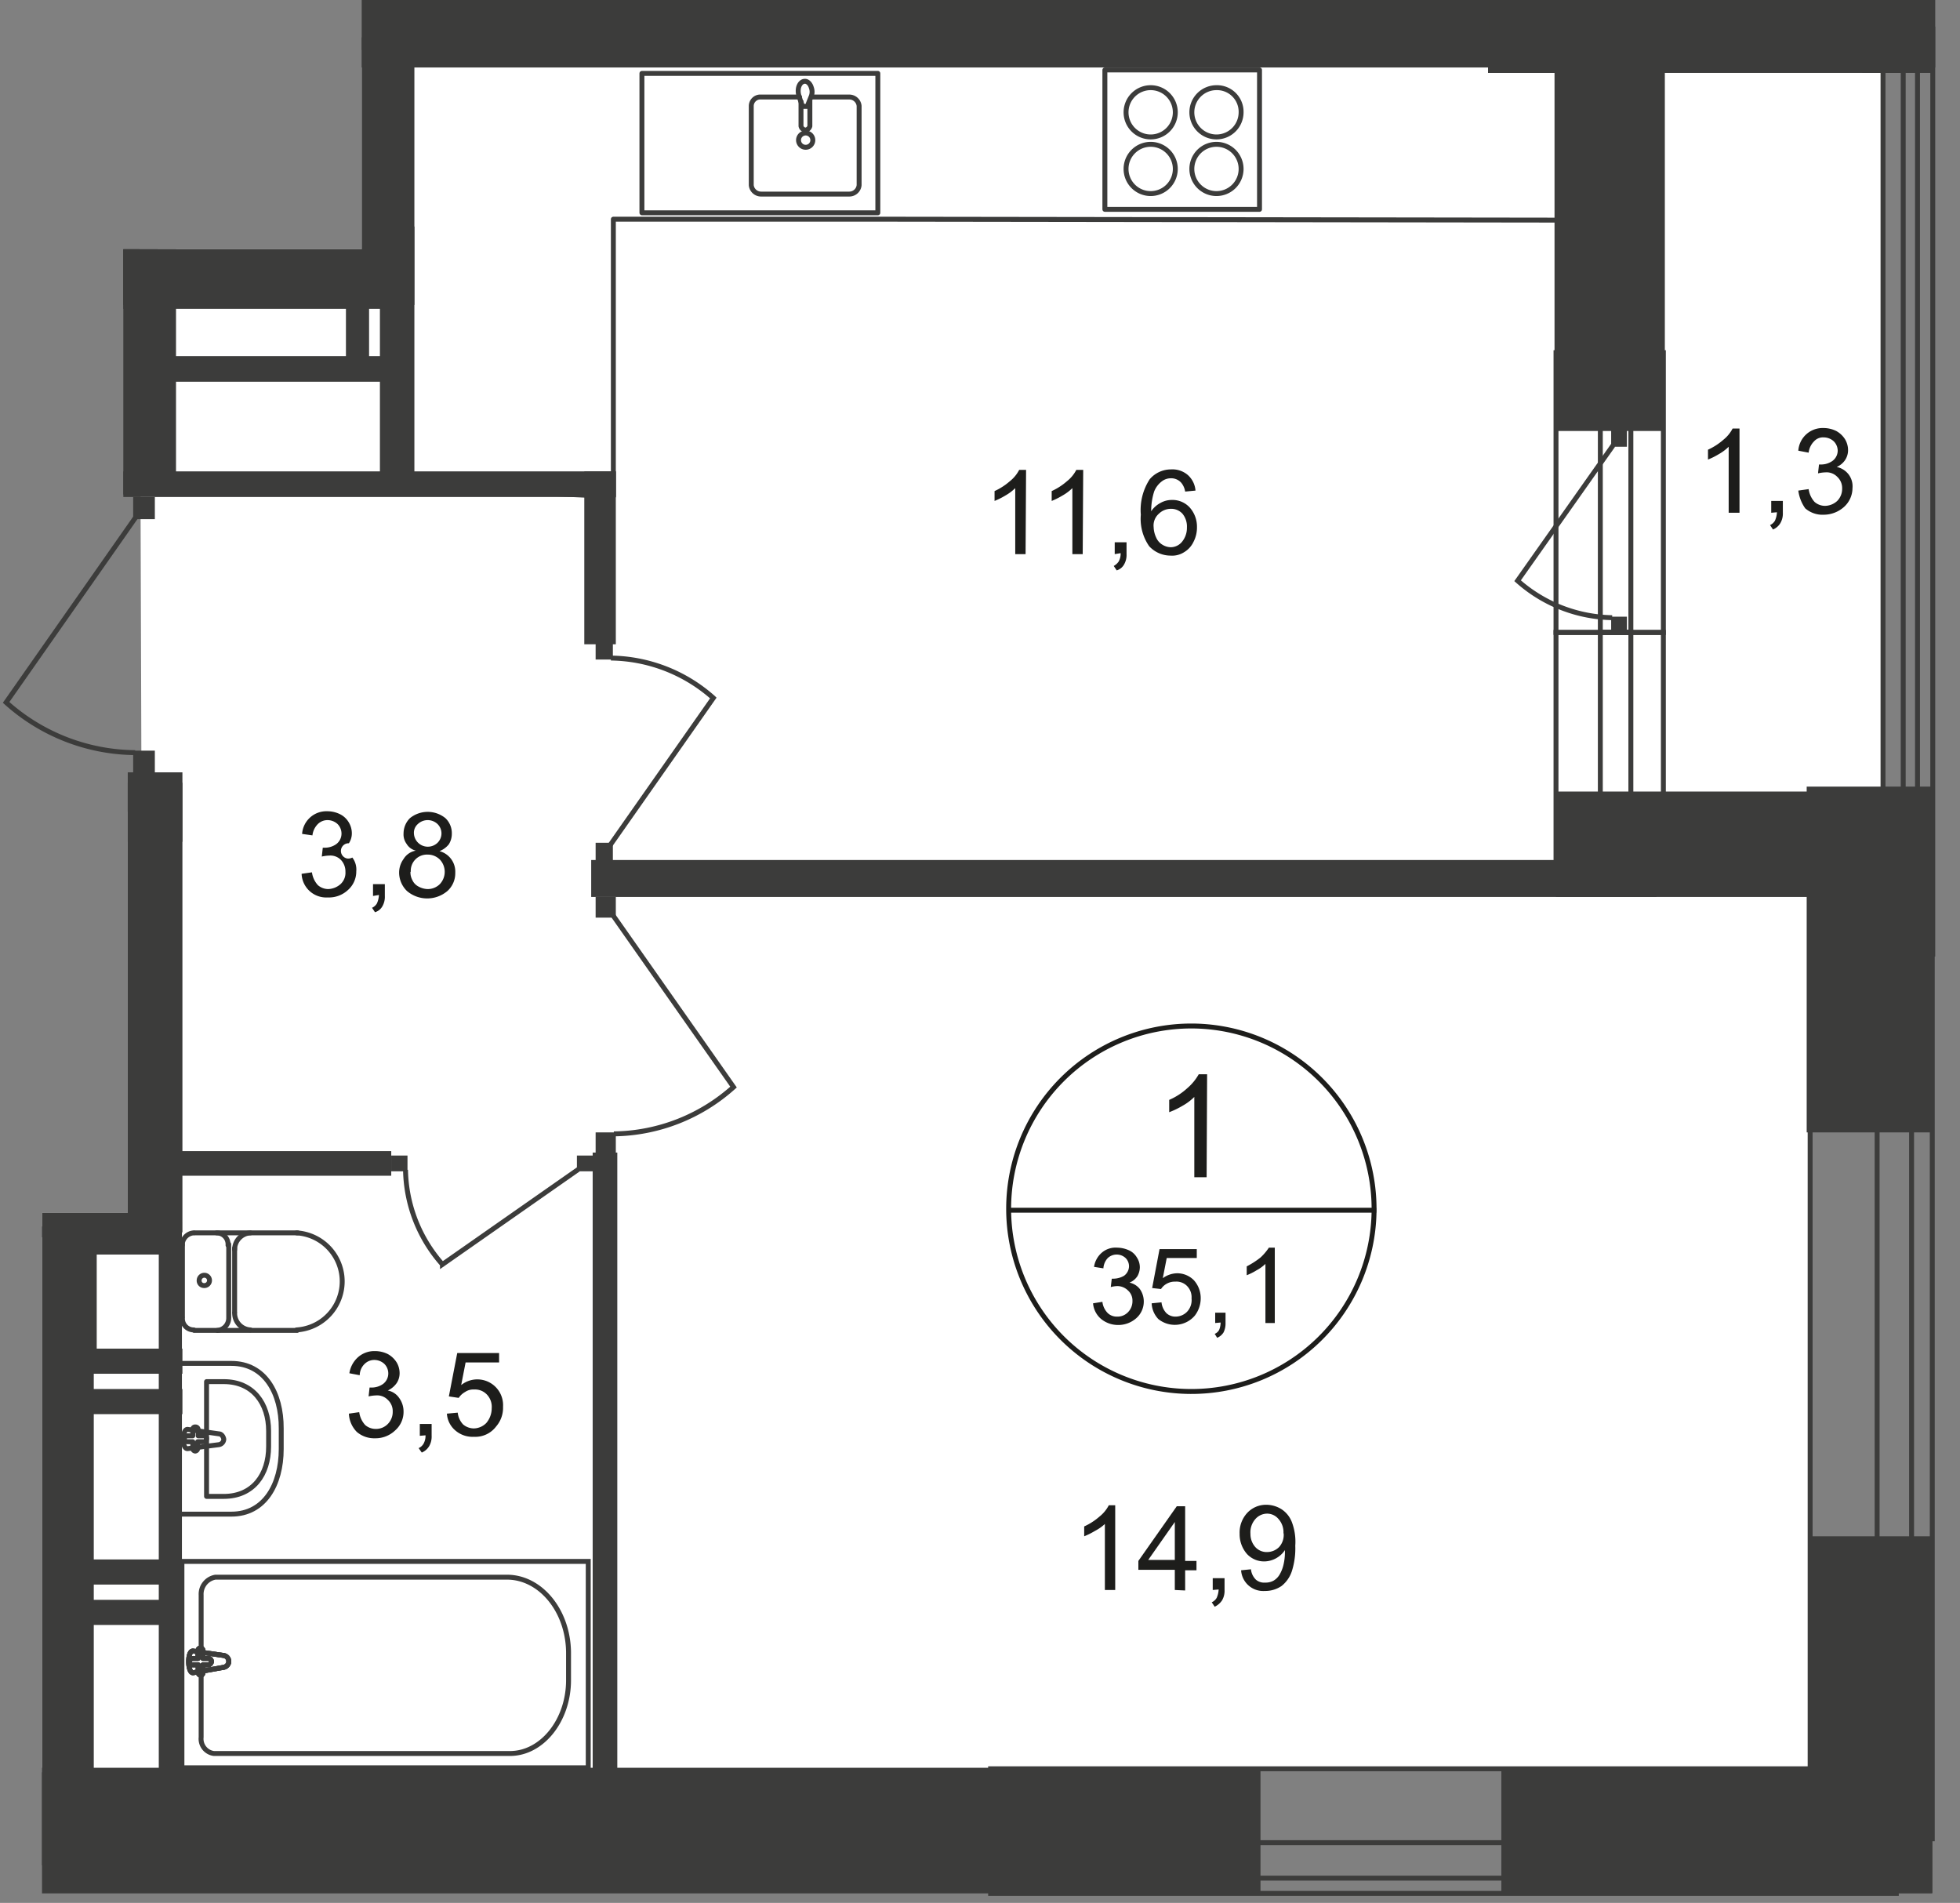 <svg id="Слой_1" data-name="Слой 1" xmlns="http://www.w3.org/2000/svg" xmlns:xlink="http://www.w3.org/1999/xlink" viewBox="0 0 397.97 386.33">
  <rect x="0" y="0" width="397.97" height="386.33" fill="#808080" stroke="none"/>
  <defs>
    <style>
      .cls-1, .cls-10, .cls-6, .cls-7 {
        fill: none;
      }

      .cls-2 {
        clip-path: url(#clip-path);
      }

      .cls-3 {
        clip-path: url(#clip-path-2);
      }

      .cls-4, .cls-8 {
        fill: #fff;
      }

      .cls-4 {
        fill-rule: evenodd;
      }

      .cls-5 {
        fill: #3c3c3b;
      }

      .cls-6, .cls-7 {
        stroke: #3c3c3b;
      }

      .cls-6 {
        stroke-miterlimit: 22.93;
      }

      .cls-7 {
        stroke-linecap: round;
        stroke-linejoin: round;
      }

      .cls-9 {
        fill: #1d1d1b;
      }

      .cls-10 {
        stroke: #1d1d1b;
        stroke-miterlimit: 10;
      }
    </style>
    <clipPath id="clip-path">
      <polygon class="cls-1" points="73.44 50.6 73.44 0 397.97 0 397.97 386.33 8.53 386.33 8.53 246.2 25.94 246.2 25.94 156.8 0 156.8 0 50.6 73.44 50.6"/>
    </clipPath>
    <clipPath id="clip-path-2">
      <rect class="cls-1" x="-439.96" y="-687.8" width="841.8" height="1080"/>
    </clipPath>
  </defs>
  <g class="cls-2">
    <g class="cls-3">
      <g>
        <polygon class="cls-4" points="28.24 9.6 382.34 13.7 382.34 160.7 367.54 229.9 367.54 311.9 367.54 359.1 -80.46 360 -373.16 376.3 -431.96 376.3 -431.96 183.6 -414.76 179.3 -415.06 -2.5 -428.26 -4.8 -428.26 -345.9 -409.66 -342.7 -409.56 -519.1 -80.96 -516.4 -81.86 -342.7 -69.96 -340.8 -68.86 -263.7 -71.86 -262.1 -72.56 -79.3 -65.06 -76.9 -64.86 7.6 -85.96 11.4 -83.26 163.9 28.74 164.8 28.24 9.6"/>
        <rect class="cls-5" x="-378.26" y="358.9" width="634.2" height="25.5"/>
        <rect class="cls-5" x="367.54" y="311.9" width="24.8" height="72.4"/>
        <rect class="cls-5" x="315.94" y="160.7" width="76.7" height="21.4"/>
        <rect class="cls-5" x="24.64" y="-136.6" width="12" height="149.8"/>
        <rect class="cls-5" x="24.74" width="368.2" height="13.7"/>
        <rect class="cls-5" x="378.14" y="-339.9" width="14.6" height="354.7"/>
        <rect class="cls-5" x="302.14" y="-6" width="84.5" height="20.8"/>
        <rect class="cls-5" x="302.14" y="-22.8" width="20.1" height="37.6"/>
        <rect class="cls-5" x="366.84" y="159.7" width="25.8" height="70.2"/>
        <rect class="cls-5" x="25.04" y="7.6" width="22.1" height="6.1"/>
        <rect class="cls-5" x="25.04" y="7.6" width="7" height="54.3"/>
        <rect class="cls-5" x="73.44" y="7.6" width="10.7" height="54.3"/>
        <rect class="cls-5" x="77.14" y="46" width="7" height="54.3"/>
        <rect class="cls-5" x="25.04" y="50.6" width="10.7" height="49.8"/>
        <rect class="cls-5" x="25.04" y="50.6" width="56.5" height="12.1"/>
        <rect class="cls-5" x="25.04" y="95.7" width="100" height="5.2"/>
        <rect class="cls-5" x="-8.96" y="246.2" width="43.6" height="5"/>
        <rect class="cls-5" x="120.34" y="234" width="5" height="144.4"/>
        <rect class="cls-5" x="14.94" y="253.4" width="4.7" height="23.1"/>
        <rect class="cls-5" x="32.24" y="248.1" width="4.7" height="115.5"/>
        <rect class="cls-5" x="14.14" y="249.6" width="22.5" height="5.1"/>
        <rect class="cls-5" x="13.74" y="273.8" width="23.3" height="5.1"/>
        <rect class="cls-6" x="301.84" y="-67.7" width="19.8" height="74.1"/>
        <rect class="cls-6" x="309.94" y="-67.7" width="5.6" height="74.1"/>
        <rect class="cls-6" x="367.54" y="169.9" width="24.8" height="203.4"/>
        <rect class="cls-6" x="381.14" y="169.9" width="7" height="203.4"/>
        <rect class="cls-5" x="-3.26" y="158.9" width="40.3" height="12"/>
        <rect class="cls-5" x="25.94" y="156.8" width="11.1" height="93.4"/>
        <rect class="cls-5" x="7.94" y="249" width="11.1" height="129.7"/>
        <rect class="cls-5" x="315.64" y="3.5" width="22.4" height="84"/>
        <rect class="cls-5" x="327.14" y="125.2" width="3.2" height="3.3"/>
        <path class="cls-6" d="M327.54,90.4l-19.4,27.5a29.6,29.6,0,0,0,19.2,7.5"/>
        <rect class="cls-5" x="327.14" y="87.4" width="3.2" height="3.3"/>
        <rect class="cls-6" x="315.94" y="71.6" width="21.8" height="56.8"/>
        <rect class="cls-6" x="324.94" y="71.6" width="6.2" height="56.8"/>
        <rect class="cls-6" x="315.94" y="128.4" width="21.8" height="50.8"/>
        <rect class="cls-6" x="324.94" y="128.4" width="6.2" height="50.8"/>
        <rect class="cls-6" x="382.34" y="5.9" width="10.1" height="187.8"/>
        <rect class="cls-6" x="386.44" y="5.9" width="2.9" height="187.8"/>
        <rect class="cls-5" x="35.84" y="233.7" width="43.6" height="5"/>
        <rect class="cls-5" x="79.44" y="234.6" width="3.3" height="3.2"/>
        <path class="cls-6" d="M117.44,237.4l-27.6,19.3a29.6,29.6,0,0,1-7.5-19.2"/>
        <rect class="cls-5" x="117.14" y="234.6" width="3.3" height="3.2"/>
        <rect class="cls-5" x="120.04" y="174.6" width="216.3" height="7.5"/>
        <rect class="cls-5" x="118.64" y="95.7" width="6.4" height="35.1"/>
        <rect class="cls-5" x="120.94" y="229.9" width="4.1" height="4.2"/>
        <path class="cls-6" d="M124.44,185.8l24.5,34.9a37,37,0,0,1-24.3,9.5"/>
        <rect class="cls-5" x="120.94" y="182.1" width="4.1" height="4.2"/>
        <rect class="cls-5" x="120.94" y="130.3" width="3.5" height="3.6"/>
        <path class="cls-6" d="M123.94,171.5l20.9-29.8a31.85,31.85,0,0,0-20.8-8.1"/>
        <rect class="cls-5" x="120.94" y="171.1" width="3.5" height="3.6"/>
        <rect class="cls-5" x="27.04" y="152.4" width="4.4" height="4.5"/>
        <path class="cls-6" d="M27.64,104.9,1.24,142.6a39.64,39.64,0,0,0,26.2,10.2"/>
        <rect class="cls-5" x="27.04" y="100.9" width="4.4" height="4.5"/>
        <line class="cls-7" x1="128.34" y1="-60.2" x2="128.34" y2="5.3"/>
        <line class="cls-7" x1="160.24" y1="-60.2" x2="160.24" y2="5"/>
        <line class="cls-7" x1="143.84" y1="-60.2" x2="143.84" y2="5.3"/>
        <line class="cls-7" x1="176.54" y1="-60.2" x2="176.54" y2="5.3"/>
        <line class="cls-7" x1="209.24" y1="-60.2" x2="209.24" y2="5"/>
        <line class="cls-7" x1="192.94" y1="-60.2" x2="192.94" y2="5.3"/>
        <line class="cls-7" x1="225.64" y1="-60.2" x2="225.64" y2="5.3"/>
        <line class="cls-7" x1="241.94" y1="-60.2" x2="241.94" y2="5.3"/>
        <polygon class="cls-7" points="255.74 42.5 241.34 42.5 238.74 42.5 224.34 42.5 224.34 14.2 238.74 14.2 241.34 14.2 255.74 14.2 255.74 42.5"/>
        <path class="cls-6" d="M252,22.8a5,5,0,1,1-5-5A4.89,4.89,0,0,1,252,22.8Z"/>
        <path class="cls-6" d="M252,34.3a5,5,0,1,1-5-5A5,5,0,0,1,252,34.3Z"/>
        <path class="cls-6" d="M238.64,22.8a5,5,0,1,1-5-5A5,5,0,0,1,238.64,22.8Z"/>
        <path class="cls-6" d="M238.64,34.3a5,5,0,1,1-5-5A5,5,0,0,1,238.64,34.3Z"/>
        <path class="cls-7" d="M164.84,19.7h7.6a2,2,0,0,1,2,1.8h0V37.6a2,2,0,0,1-2,1.8h-17.9a2,2,0,0,1-2-1.8V21.5a1.84,1.84,0,0,1,2-1.8h7.8"/>
        <path class="cls-6" d="M162.14,28.5a1.45,1.45,0,1,1,1.5,1.4h0A1.45,1.45,0,0,1,162.14,28.5Z"/>
        <path class="cls-6" d="M162.64,20.4v5.2a1,1,0,0,0,1,.8,1.09,1.09,0,0,0,.8-.8V20.4"/>
        <path class="cls-6" d="M164.74,19.5l-.6,1.5-.2.6h-1l-.2-.6c-.1-.3-.3-.8-.5-1.5a3.22,3.22,0,0,1-.1-1.7c.2-.8.7-1.3,1.3-1.3s1.1.6,1.3,1.3A2.48,2.48,0,0,1,164.74,19.5Z"/>
        <rect class="cls-7" x="130.34" y="14.9" width="47.9" height="28.3"/>
        <polygon class="cls-7" points="82.64 10.3 83.24 99.4 111.64 100.2 124.54 100.8 124.54 44.5 180.34 44.5 324.94 44.7 324.94 10.3 82.64 10.3"/>
        <path class="cls-7" d="M47,276.8H35.54v30.6H47c6.7,0,10.1-6,10.1-13.2V290C57.14,282.8,53.74,276.8,47,276.8Z"/>
        <path class="cls-7" d="M45.44,280.5h-3.5v23.3h3.5c6,0,9.1-4.5,9.1-10.1v-3.2C54.54,285,51.44,280.5,45.44,280.5Z"/>
        <path class="cls-7" d="M44.44,291.1l-6.3-.9c-1.2-.2-1.3,4.1,0,3.9l6.3-.8a1.18,1.18,0,0,0,1-1.1C45.34,291.6,44.94,291.1,44.44,291.1Z"/>
        <path class="cls-7" d="M39.64,289.7h0a.47.47,0,0,0-.5.5h0v1.3h-1.2a.67.67,0,0,0-.5.7c0,.2.2.4.5.5h1.2V294a.56.56,0,0,0,.5.6h0a.56.56,0,0,0,.5-.6v-1.3h1.3a.67.67,0,0,0,.5-.7c0-.2-.2-.4-.5-.5h-1.2v-1.3a.56.56,0,0,0-.6-.5Z"/>
        <rect class="cls-6" x="36.94" y="317" width="82.5" height="41.9"/>
        <path class="cls-6" d="M102.94,320.2H43.74a3.48,3.48,0,0,0-2.9,3.6v28.9a3,3,0,0,0,2.6,3.3h60.1c6.5,0,11.9-6.7,11.9-14.9v-5.2C115.54,327.2,109.84,320.2,102.94,320.2Z"/>
        <path class="cls-8" d="M45.44,338.5l-6.2,1.1c-1.2.2-1.3-4.6,0-4.4l6.2.9a1.22,1.22,0,0,1,1,1.4A1.28,1.28,0,0,1,45.44,338.5Z"/>
        <path class="cls-6" d="M45.44,338.5l-6.2,1.1c-1.2.2-1.3-4.6,0-4.4l6.2.9a1.22,1.22,0,0,1,1,1.4A1.28,1.28,0,0,1,45.44,338.5Z"/>
        <path class="cls-6" d="M45.44,338.5l-6.2,1.1c-1.2.2-1.3-4.6,0-4.4l6.2.9a1.22,1.22,0,0,1,1,1.4A1.28,1.28,0,0,1,45.44,338.5Z"/>
        <path class="cls-7" d="M45.44,338.5l-6.2,1.1c-1.2.2-1.3-4.6,0-4.4l6.2.9a1.22,1.22,0,0,1,1,1.4A1.28,1.28,0,0,1,45.44,338.5Z"/>
        <path class="cls-8" d="M40.74,340.1h0a.56.56,0,0,1-.5-.6V338H39a.62.62,0,0,1-.5-.8.82.82,0,0,1,.5-.5h1.2v-1.5a.51.51,0,1,1,1,0h0v1.5h1.2a.62.62,0,0,1,.5.8.82.82,0,0,1-.5.5h-1.2v1.5A.5.5,0,0,1,40.74,340.1Z"/>
        <path class="cls-7" d="M40.74,340.1h0a.56.56,0,0,1-.5-.6V338H39a.62.62,0,0,1-.5-.8.82.82,0,0,1,.5-.5h1.2v-1.5a.51.51,0,1,1,1,0h0v1.5h1.2a.62.62,0,0,1,.5.8.82.82,0,0,1-.5.5h-1.2v1.5A.5.5,0,0,1,40.74,340.1Z"/>
        <path class="cls-7" d="M40.74,340.1h0a.56.56,0,0,1-.5-.6V338H39a.62.62,0,0,1-.5-.8.82.82,0,0,1,.5-.5h1.2v-1.5a.51.51,0,1,1,1,0h0v1.5h1.2a.62.62,0,0,1,.5.8.82.82,0,0,1-.5.5h-1.2v1.5A.5.5,0,0,1,40.74,340.1Z"/>
        <path class="cls-7" d="M40.74,340.1h0a.56.56,0,0,1-.5-.6V338H39a.62.62,0,0,1-.5-.8.82.82,0,0,1,.5-.5h1.2v-1.5a.51.51,0,1,1,1,0h0v1.5h1.2a.62.62,0,0,1,.5.8.82.82,0,0,1-.5.5h-1.2v1.5A.5.5,0,0,1,40.74,340.1Z"/>
        <path class="cls-7" d="M39.34,270a2.29,2.29,0,0,1-2.3-2.4h0"/>
        <line class="cls-7" x1="39.44" y1="270.1" x2="60.34" y2="270.1"/>
        <path class="cls-7" d="M60.24,250.3a9.87,9.87,0,0,1,0,19.7"/>
        <line class="cls-7" x1="60.44" y1="250.3" x2="39.54" y2="250.3"/>
        <path class="cls-7" d="M37,252.8a2.51,2.51,0,0,1,2.3-2.5h0"/>
        <line class="cls-7" x1="37.04" y1="252.6" x2="37.04" y2="267.3"/>
        <path class="cls-7" d="M40.44,259.9a1.05,1.05,0,1,1,1,1.1A1,1,0,0,1,40.44,259.9Z"/>
        <path class="cls-7" d="M44,250.3a2.32,2.32,0,0,1,2.3,2.5"/>
        <line class="cls-7" x1="46.44" y1="252.6" x2="46.44" y2="267.3"/>
        <path class="cls-7" d="M46.44,267.6a2.51,2.51,0,0,1-2.3,2.5h0"/>
        <path class="cls-7" d="M50.84,270a3.4,3.4,0,0,1-3.2-3.4"/>
        <line class="cls-7" x1="47.64" y1="266.4" x2="47.64" y2="253.4"/>
        <path class="cls-7" d="M47.64,253.7a3.4,3.4,0,0,1,3.2-3.4"/>
        <rect class="cls-6" x="-74.16" y="331.6" width="82.1" height="41.9"/>
        <path class="cls-6" d="M-8.46,334.7h-58.9a3.32,3.32,0,0,0-2.8,3.6v28.9a2.93,2.93,0,0,0,2.5,3.3h59.9c6.5,0,11.7-6.7,11.7-14.9v-5.3C3.94,341.8-1.66,334.7-8.46,334.7Z"/>
        <g>
          <path class="cls-9" d="M353.14,104.1H351V90.7a9.51,9.51,0,0,1-2,1.5,15.05,15.05,0,0,1-2.2,1.1v-2a12.65,12.65,0,0,0,3.1-2,7.1,7.1,0,0,0,1.9-2.3h1.4v17.1Z"/>
          <path class="cls-9" d="M359.64,104.1v-2.4H362v2.4a3.84,3.84,0,0,1-.5,2.1,3.18,3.18,0,0,1-1.5,1.3l-.6-.9a2.19,2.19,0,0,0,1-.9,4.71,4.71,0,0,0,.4-1.7Z"/>
          <path class="cls-9" d="M365.14,99.6l2.1-.3a4.82,4.82,0,0,0,1.2,2.6,3.23,3.23,0,0,0,2.1.8,3.74,3.74,0,0,0,2.5-1,3.47,3.47,0,0,0,1-2.5,3.1,3.1,0,0,0-1-2.4,3,3,0,0,0-2.4-.9,7.72,7.72,0,0,0-1.5.2l.2-1.8h.3a4,4,0,0,0,2.4-.7,2.61,2.61,0,0,0,1.1-2.1,2.73,2.73,0,0,0-.8-1.9,3,3,0,0,0-2-.8,2.44,2.44,0,0,0-2,.8,3.84,3.84,0,0,0-1.1,2.3l-2.1-.4a4.94,4.94,0,0,1,5.1-4.6,5.83,5.83,0,0,1,2.6.6,4.9,4.9,0,0,1,1.8,1.7,4.28,4.28,0,0,1,.6,2.2,3.61,3.61,0,0,1-.6,2,3.91,3.91,0,0,1-1.7,1.4,4.12,4.12,0,0,1,2.4,1.5,4,4,0,0,1,.8,2.8,5.17,5.17,0,0,1-1.7,3.8,6.2,6.2,0,0,1-4.1,1.6,5.35,5.35,0,0,1-3.8-1.3A8,8,0,0,1,365.14,99.6Z"/>
        </g>
        <g>
          <path class="cls-9" d="M61.24,177.4l2.1-.3a4.82,4.82,0,0,0,1.2,2.6,3.23,3.23,0,0,0,2.1.8,4,4,0,0,0,2.5-1,3.11,3.11,0,0,0,1-2.5,3.41,3.41,0,0,0-.9-2.4,3,3,0,0,0-2.4-.9,7.72,7.72,0,0,0-1.5.2l.2-1.8h.3a4,4,0,0,0,2.4-.7,2.66,2.66,0,0,0,1.1-2.2,2.73,2.73,0,0,0-.8-1.9,3,3,0,0,0-2-.8,2.79,2.79,0,0,0-2,.8,3.84,3.84,0,0,0-1.1,2.3l-2.1-.3a4.94,4.94,0,0,1,5.1-4.6,5.83,5.83,0,0,1,2.6.6,4.24,4.24,0,0,1,1.8,1.7,4.28,4.28,0,0,1,.6,2.2,3.61,3.61,0,0,1-.6,2,1.56,1.56,0,0,0-.3,3.1,1.8,1.8,0,0,0,1-.2,4,4,0,0,1,.8,2.8,5,5,0,0,1-1.7,3.8,5.65,5.65,0,0,1-4.1,1.5,5,5,0,0,1-5.3-4.8Z"/>
          <path class="cls-9" d="M75.74,181.9v-2.4h2.4v2.4a3.84,3.84,0,0,1-.5,2.1,2.55,2.55,0,0,1-1.5,1.2l-.6-.9a2.19,2.19,0,0,0,1-.9,4.71,4.71,0,0,0,.4-1.7Z"/>
          <path class="cls-9" d="M84.44,172.7a3,3,0,0,1-1.9-1.4,3.22,3.22,0,0,1-.6-2.1,4.39,4.39,0,0,1,1.3-3.1,5.72,5.72,0,0,1,7.2,0,4.22,4.22,0,0,1,1.3,3.2,3.94,3.94,0,0,1-.6,2.1,4.5,4.5,0,0,1-1.9,1.4,4.31,4.31,0,0,1,3.2,4.4,4.85,4.85,0,0,1-1.6,3.7,6.35,6.35,0,0,1-8.2,0,5.23,5.23,0,0,1-1.6-3.7,4.68,4.68,0,0,1,.9-2.8A3.6,3.6,0,0,1,84.44,172.7Zm-1.1,4.3a3.29,3.29,0,0,0,.4,1.7A2.74,2.74,0,0,0,85,180a4.07,4.07,0,0,0,1.8.5,3.47,3.47,0,0,0,2.5-1,3.63,3.63,0,0,0,0-5,3.47,3.47,0,0,0-2.5-1,3.29,3.29,0,0,0-3.4,3.3v.2Zm.7-7.9a2.83,2.83,0,0,0,4.8,2,2.66,2.66,0,0,0,0-3.8,2.9,2.9,0,0,0-4,0,2.34,2.34,0,0,0-.8,1.8Z"/>
        </g>
        <g>
          <path class="cls-9" d="M70.84,287l2.1-.3a4.82,4.82,0,0,0,1.2,2.6,3.23,3.23,0,0,0,2.1.8,3.32,3.32,0,0,0,2.5-1,3.47,3.47,0,0,0,1-2.5,3.1,3.1,0,0,0-1-2.4,3,3,0,0,0-2.4-.9,7.72,7.72,0,0,0-1.5.2l.2-1.8h.3a4,4,0,0,0,2.4-.7,2.66,2.66,0,0,0,1.1-2.2,2.73,2.73,0,0,0-.8-1.9,3,3,0,0,0-2-.8,2.79,2.79,0,0,0-2,.8,3.26,3.26,0,0,0-1,2.3l-2.1-.4a5.44,5.44,0,0,1,1.8-3.3,5,5,0,0,1,3.4-1.2,5.83,5.83,0,0,1,2.6.6,4.9,4.9,0,0,1,1.8,1.7,4.28,4.28,0,0,1,.6,2.2,3.61,3.61,0,0,1-.6,2,4.53,4.53,0,0,1-1.8,1.5,3.62,3.62,0,0,1,2.3,1.5,4.68,4.68,0,0,1,.9,2.8,5,5,0,0,1-1.7,3.8,5.74,5.74,0,0,1-4.1,1.6,5.41,5.41,0,0,1-3.7-1.3A5.61,5.61,0,0,1,70.84,287Z"/>
          <path class="cls-9" d="M85.24,291.5v-2.4h2.4v2.4a3.84,3.84,0,0,1-.5,2.1,3.18,3.18,0,0,1-1.5,1.3L85,294a2.19,2.19,0,0,0,1-.9,3.29,3.29,0,0,0,.4-1.7Z"/>
          <path class="cls-9" d="M90.74,287l2.2-.2a4.12,4.12,0,0,0,1.1,2.4,3.44,3.44,0,0,0,2.1.8,3.63,3.63,0,0,0,2.6-1.1,4.62,4.62,0,0,0,1.1-3,3.61,3.61,0,0,0-1-2.8,3.31,3.31,0,0,0-2.6-1,2.9,2.9,0,0,0-1.8.5,3.74,3.74,0,0,0-1.3,1.2l-2-.3,1.7-8.8h8.5v1.9h-6.8l-.9,4.6a5.23,5.23,0,0,1,8.5,4.4,5.77,5.77,0,0,1-1.4,4,5.28,5.28,0,0,1-4.5,2.1,5.35,5.35,0,0,1-3.8-1.3A4.88,4.88,0,0,1,90.74,287Z"/>
        </g>
        <path class="cls-9" d="M208.24,112.5h-2.1V99.1a9.51,9.51,0,0,1-2,1.5,15.05,15.05,0,0,1-2.2,1.1v-2a12.65,12.65,0,0,0,3.1-2,7.1,7.1,0,0,0,1.9-2.3h1.4Z"/>
        <g>
          <path class="cls-9" d="M219.84,112.5h-2.1V99.1a9.51,9.51,0,0,1-2,1.5,15.05,15.05,0,0,1-2.2,1.1v-2a12.65,12.65,0,0,0,3.1-2,7.1,7.1,0,0,0,1.9-2.3h1.4Z"/>
          <path class="cls-9" d="M226.34,112.5v-2.4h2.4v2.4a3.84,3.84,0,0,1-.5,2.1,2.55,2.55,0,0,1-1.5,1.2l-.6-.9a2.84,2.84,0,0,0,1-.9,3.29,3.29,0,0,0,.4-1.7Z"/>
          <path class="cls-9" d="M242.74,99.6l-2.1.2a3.7,3.7,0,0,0-.8-1.8,2.72,2.72,0,0,0-2.1-.9,3,3,0,0,0-1.8.6,4.74,4.74,0,0,0-1.6,2.1,13.36,13.36,0,0,0-.6,4,5.19,5.19,0,0,1,1.9-1.7,4.65,4.65,0,0,1,2.3-.6,4.75,4.75,0,0,1,3.6,1.5,5.85,5.85,0,0,1,1.5,4,6.3,6.3,0,0,1-.7,3,4.84,4.84,0,0,1-1.9,2.1,4.52,4.52,0,0,1-2.8.7,5.91,5.91,0,0,1-4.3-1.9,9.71,9.71,0,0,1-1.7-6.4,11.44,11.44,0,0,1,1.8-7.2,5.65,5.65,0,0,1,4.3-2,4.81,4.81,0,0,1,3.4,1.1A4.72,4.72,0,0,1,242.74,99.6Zm-8.5,7.4a5.37,5.37,0,0,0,.5,2.1,3.18,3.18,0,0,0,1.3,1.5,3.37,3.37,0,0,0,1.7.5A3,3,0,0,0,240,110a4.45,4.45,0,0,0,1-2.9,4.1,4.1,0,0,0-.9-2.8,3.1,3.1,0,0,0-2.4-1,3.49,3.49,0,0,0-2.4,1A3.17,3.17,0,0,0,234.24,107Z"/>
        </g>
        <path class="cls-10" d="M279,245.7a37.1,37.1,0,1,1-37.1-37.4A37.15,37.15,0,0,1,279,245.7Z"/>
        <line class="cls-10" x1="204.54" y1="245.7" x2="279.44" y2="245.7"/>
        <path class="cls-9" d="M245,239h-2.5V222.7a10.77,10.77,0,0,1-2.4,1.8,16.64,16.64,0,0,1-2.7,1.3v-2.5a13.09,13.09,0,0,0,3.7-2.4,10.44,10.44,0,0,0,2.3-2.8h1.7Z"/>
        <g>
          <path class="cls-9" d="M221.94,264.6l1.9-.3a3.84,3.84,0,0,0,1.1,2.3,2.64,2.64,0,0,0,1.9.7,2.94,2.94,0,0,0,2.2-.9,3.17,3.17,0,0,0,.9-2.3,2.72,2.72,0,0,0-.9-2.1,3.1,3.1,0,0,0-2.2-.9,5.85,5.85,0,0,0-1.3.2l.2-1.7h.3a4.28,4.28,0,0,0,2.2-.6,2.42,2.42,0,0,0,1-1.9,2.34,2.34,0,0,0-.7-1.7,2.66,2.66,0,0,0-3.6,0,3.33,3.33,0,0,0-.9,2.1l-1.9-.3a4.69,4.69,0,0,1,1.6-2.9,4.3,4.3,0,0,1,3.1-1,5.93,5.93,0,0,1,2.3.5,3.53,3.53,0,0,1,1.7,1.5,3.61,3.61,0,0,1,.6,2,3.74,3.74,0,0,1-.5,1.8,3.44,3.44,0,0,1-1.6,1.3,3.6,3.6,0,0,1,2.1,1.3,4.38,4.38,0,0,1,.8,2.5,4.48,4.48,0,0,1-1.5,3.4A5.49,5.49,0,0,1,227,269a5.43,5.43,0,0,1-3.4-1.2A4.65,4.65,0,0,1,221.94,264.6Z"/>
          <path class="cls-9" d="M233.84,264.6l2-.2a3.72,3.72,0,0,0,1,2.2,2.64,2.64,0,0,0,1.9.7,3.26,3.26,0,0,0,2.3-1,3.44,3.44,0,0,0,.9-2.7,3.24,3.24,0,0,0-.9-2.5,3,3,0,0,0-2.4-.9,3.29,3.29,0,0,0-1.7.4,3.18,3.18,0,0,0-1.2,1.1l-1.8-.2,1.5-7.9H243v1.8h-6.1l-.8,4.1a5.08,5.08,0,0,1,2.9-1,4.76,4.76,0,0,1,3.4,1.4,5.43,5.43,0,0,1,1.4,3.6,5.78,5.78,0,0,1-1.2,3.6,5.34,5.34,0,0,1-7.4.7A4.93,4.93,0,0,1,233.84,264.6Z"/>
          <path class="cls-9" d="M246.74,268.6v-2.1h2.1v2.1a4.06,4.06,0,0,1-.4,1.9,2.76,2.76,0,0,1-1.3,1.1l-.5-.8a1.76,1.76,0,0,0,.9-.8,4,4,0,0,0,.3-1.5Z"/>
          <path class="cls-9" d="M258.84,268.6h-1.9v-12a8.32,8.32,0,0,1-1.8,1.3,12.44,12.44,0,0,1-2,1v-1.8a16.65,16.65,0,0,0,2.8-1.8,10.61,10.61,0,0,0,1.7-2h1.2v15.3Z"/>
        </g>
        <g>
          <path class="cls-9" d="M226.44,322.8h-2.1V309.4a9,9,0,0,1-2,1.4,15.05,15.05,0,0,1-2.2,1.1v-2a12.65,12.65,0,0,0,3.1-2,7.1,7.1,0,0,0,1.9-2.3h1.3v17.2Z"/>
          <path class="cls-9" d="M238.54,322.8v-4.1h-7.4v-1.8l7.8-11.1h1.7v11.1h2.3v1.9h-2.3v4.1Zm0-6.1V309l-5.4,7.7Z"/>
          <path class="cls-9" d="M246.24,322.8v-2.4h2.4v2.4a3.84,3.84,0,0,1-.5,2.1,3.74,3.74,0,0,1-1.5,1.3l-.6-.9a2.19,2.19,0,0,0,1-.9,4.71,4.71,0,0,0,.4-1.7Z"/>
          <path class="cls-9" d="M252,318.8l2-.2a3.46,3.46,0,0,0,1,2.1,2.56,2.56,0,0,0,1.9.6,3.29,3.29,0,0,0,1.7-.4,3.45,3.45,0,0,0,1.2-1.2,7,7,0,0,0,.8-2,10.9,10.9,0,0,0,.3-2.6v-.4a5.12,5.12,0,0,1-4.1,2.3,4.75,4.75,0,0,1-3.6-1.5,6.1,6.1,0,0,1-1.5-4.1,5.88,5.88,0,0,1,1.5-4.2,5.22,5.22,0,0,1,3.9-1.7,5.86,5.86,0,0,1,3.1.9,5.43,5.43,0,0,1,2.1,2.6,11.22,11.22,0,0,1,.7,4.8,15.21,15.21,0,0,1-.7,5.2,6.34,6.34,0,0,1-2.1,3,5.89,5.89,0,0,1-3.4,1,4.5,4.5,0,0,1-4.8-4.2Zm8.6-7.5a4,4,0,0,0-1-2.9,3,3,0,0,0-2.3-1.1,3.19,3.19,0,0,0-2.4,1.1,4.06,4.06,0,0,0-1,3,3.94,3.94,0,0,0,1,2.7,3.1,3.1,0,0,0,2.4,1,3.49,3.49,0,0,0,2.4-1A3.66,3.66,0,0,0,260.64,311.3Z"/>
        </g>
        <rect class="cls-6" x="201.14" y="359.1" width="183.9" height="25.3"/>
        <rect class="cls-6" x="201.14" y="374.1" width="183.9" height="7.2"/>
        <rect class="cls-5" x="13.74" y="282" width="23.3" height="5.1"/>
        <rect class="cls-5" x="13.74" y="316.6" width="23.3" height="5.1"/>
        <rect class="cls-5" x="13.74" y="324.8" width="23.3" height="5.1"/>
        <rect class="cls-5" x="31.74" y="72.3" width="47" height="5.2"/>
        <rect class="cls-5" x="70.24" y="61.3" width="4.7" height="14.3"/>
        <rect class="cls-5" x="304.84" y="359.1" width="87.5" height="25.3"/>
      </g>
    </g>
  </g>
</svg>
